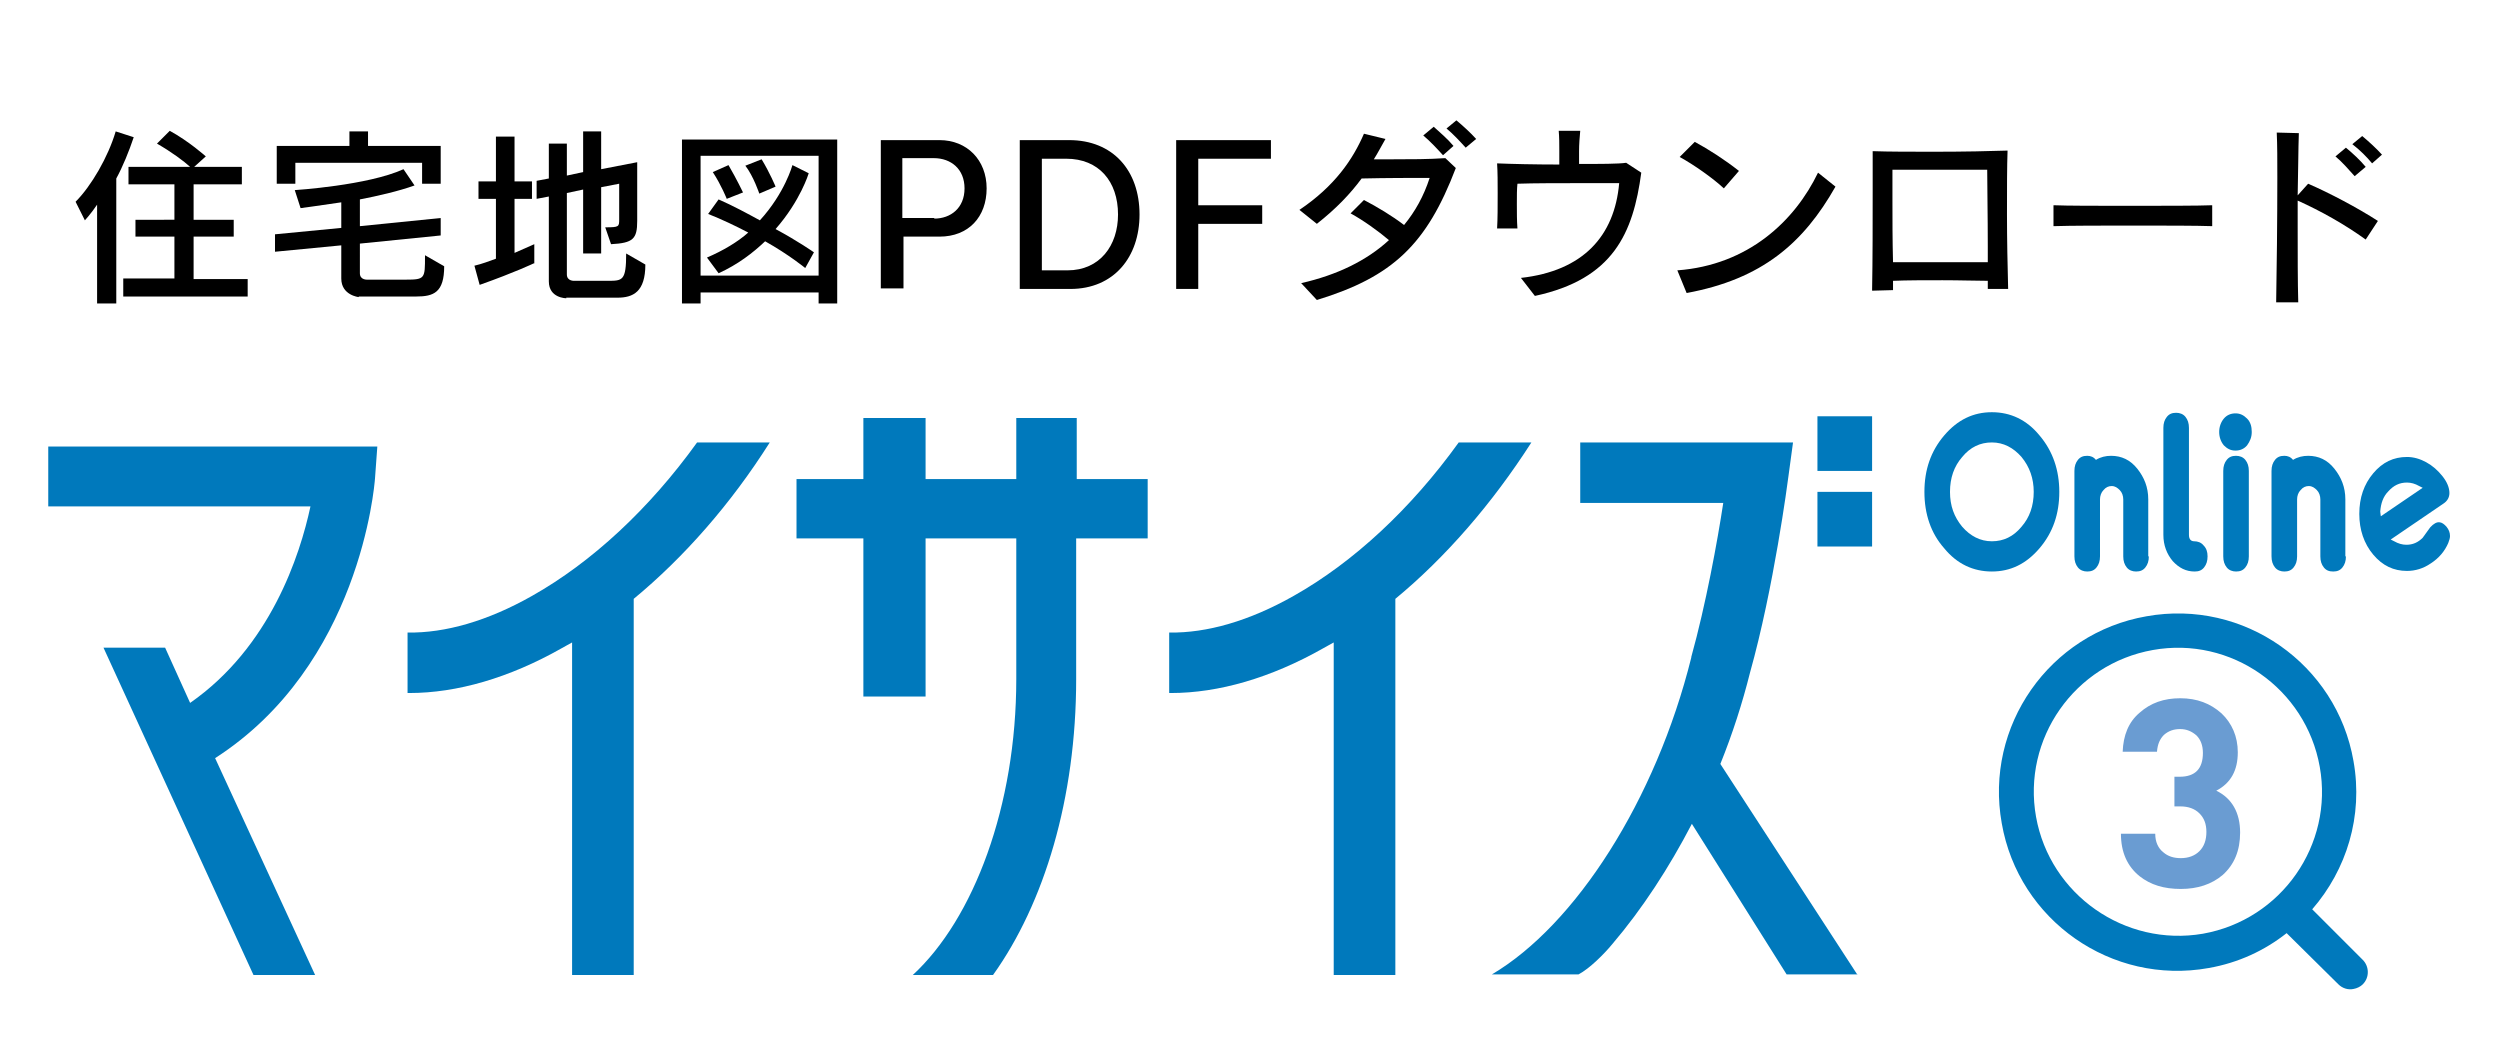 <?xml version="1.0" encoding="utf-8"?>
<!-- Generator: Adobe Illustrator 26.5.0, SVG Export Plug-In . SVG Version: 6.00 Build 0)  -->
<svg version="1.1" xmlns="http://www.w3.org/2000/svg" xmlns:xlink="http://www.w3.org/1999/xlink" x="0px" y="0px"
	 viewBox="0 0 430 180" style="enable-background:new 0 0 430 180;" xml:space="preserve">
<style type="text/css">
	.st0{fill:#BBE5EE;}
	.st1{fill:none;stroke:#DCDCDC;stroke-width:0.5;}
	.st2{fill:#FFFFFF;}
	.st3{fill:none;stroke:#1EA3D8;stroke-width:4;stroke-linejoin:round;stroke-miterlimit:10;}
	.st4{fill:#656464;}
	.st5{clip-path:url(#SVGID_00000181071487743509872370000005479905456893794711_);}
	.st6{clip-path:url(#SVGID_00000164503321025061539500000017575438570223493803_);fill:#D3EDFB;}
	.st7{clip-path:url(#SVGID_00000164503321025061539500000017575438570223493803_);}
	.st8{fill:none;stroke:#FFFFFF;stroke-width:2.592;}
	.st9{fill:none;stroke:#FFFFFF;stroke-width:1.389;}
	.st10{fill:none;stroke:#FFFFFF;stroke-width:1.851;}
	.st11{fill:none;stroke:#FFFFFF;stroke-width:0.555;}
	.st12{fill:none;stroke:#FFFFFF;stroke-width:1.099;}
	.st13{fill:none;stroke:#FFFFFF;stroke-width:0.653;}
	.st14{opacity:0.3;}
	.st15{fill:#B2B39A;}
	.st16{fill:#036EB6;}
	.st17{fill:#D3EDFB;}
	.st18{fill:#D71E0F;}
	.st19{fill:#3EB6A4;}
	.st20{fill:#888888;}
	.st21{fill:#006CA9;}
	.st22{fill:none;stroke:#0070A7;stroke-width:0.412;}
	.st23{clip-path:url(#SVGID_00000074441110931598394620000014471699988945373369_);}
	.st24{fill:none;stroke:#E32113;}
	.st25{clip-path:url(#SVGID_00000008132341573671829590000005088776139914492812_);}
	.st26{fill:#D5D5D5;}
	.st27{fill:#77B1D7;}
	.st28{fill:#1EA3D8;}
	.st29{fill:#ED8C62;}
	.st30{fill:none;stroke:#FFFFFF;stroke-width:3;stroke-miterlimit:10;}
	.st31{fill:none;stroke:#FFFFFF;stroke-width:3;stroke-miterlimit:10;stroke-dasharray:3.992,3.992;}
	.st32{fill:none;stroke:#FFFFFF;stroke-width:3;stroke-miterlimit:10;stroke-dasharray:4;}
	.st33{clip-path:url(#SVGID_00000087403176553632973340000015883103655929490345_);}
	.st34{stroke:#FFFFFF;stroke-width:1.3;stroke-miterlimit:10;}
	.st35{fill:#77B1D7;stroke:#000000;stroke-width:2;stroke-linecap:round;stroke-linejoin:round;stroke-miterlimit:10;}
	.st36{fill:#FFFFFF;stroke:#000000;stroke-width:2;stroke-linecap:round;stroke-linejoin:round;stroke-miterlimit:10;}
	.st37{fill:#0079BC;}
	.st38{fill:#6A9CD2;}
	.st39{clip-path:url(#SVGID_00000085215072763499243250000007342525508197803169_);}
	.st40{fill:none;stroke:#000000;stroke-width:2;stroke-linecap:round;stroke-linejoin:round;stroke-miterlimit:10;}
	.st41{fill:#7D7D7D;}
	
		.st42{clip-path:url(#SVGID_00000160894905579033865630000005898716553280484255_);fill:none;stroke:#90BEDE;stroke-width:2.133;stroke-dasharray:1.93,0.804;}
	
		.st43{clip-path:url(#SVGID_00000160894905579033865630000005898716553280484255_);fill:none;stroke:#90BEDE;stroke-width:2.133;stroke-dasharray:1.762,1.762;}
	.st44{clip-path:url(#SVGID_00000160894905579033865630000005898716553280484255_);fill:none;stroke:#90BEDE;stroke-width:2.133;}
	.st45{clip-path:url(#SVGID_00000160894905579033865630000005898716553280484255_);fill:none;stroke:#90BEDE;stroke-width:3.997;}
	.st46{clip-path:url(#SVGID_00000160894905579033865630000005898716553280484255_);fill:none;stroke:#90BEDE;stroke-width:2.357;}
	.st47{clip-path:url(#SVGID_00000160894905579033865630000005898716553280484255_);fill:none;stroke:#90BEDE;stroke-width:3.683;}
	.st48{clip-path:url(#SVGID_00000160894905579033865630000005898716553280484255_);fill:none;stroke:#90BEDE;stroke-width:1.255;}
	.st49{clip-path:url(#SVGID_00000160894905579033865630000005898716553280484255_);fill:none;stroke:#90BEDE;stroke-width:5.428;}
	.st50{clip-path:url(#SVGID_00000160894905579033865630000005898716553280484255_);}
	.st51{fill:none;stroke:#90BEDE;stroke-width:0.969;}
	.st52{clip-path:url(#SVGID_00000160894905579033865630000005898716553280484255_);fill:none;stroke:#90BEDE;stroke-width:0.969;}
	.st53{clip-path:url(#SVGID_00000160894905579033865630000005898716553280484255_);fill:none;stroke:#90BEDE;stroke-width:6.01;}
	.st54{fill:none;stroke:#FFFFFF;}
	.st55{fill:#0086D0;}
	.st56{clip-path:url(#SVGID_00000103977159648125773390000012314216551658291848_);}
	.st57{fill:#EDEDEE;stroke:#00A1E5;stroke-width:1.1;stroke-linejoin:round;}
	.st58{fill:#FCDE7E;stroke:#00A1E5;stroke-width:1.1;stroke-linejoin:round;}
	.st59{fill:#BBE5EE;stroke:#00A1E5;stroke-width:1.1;stroke-linejoin:round;}
	.st60{fill:none;stroke:#00A1E5;stroke-width:1.1;stroke-linecap:round;stroke-linejoin:round;stroke-dasharray:3;}
	.st61{fill:none;stroke:#00A1E5;stroke-width:1.1;stroke-linecap:round;stroke-linejoin:round;}
	.st62{clip-path:url(#SVGID_00000042710238174493257880000006236518856666827164_);}
	.st63{fill:#DBDCDC;}
	.st64{fill:#036EB7;}
	.st65{fill:#3EB7A5;}
	.st66{fill-rule:evenodd;clip-rule:evenodd;fill:none;}
	.st67{fill:#A0CAEC;}
	.st68{fill:#006FA8;}
	.st69{fill:#0079C3;}
	.st70{fill:#DDF2F6;}
	.st71{fill:url(#SVGID_00000145750319368038533750000005216220637261973129_);}
	.st72{fill:url(#SVGID_00000049205606103454352940000012505961526247381160_);}
	.st73{fill:url(#SVGID_00000107585144725874945980000000210770014290506148_);}
	.st74{clip-path:url(#SVGID_00000129186528129147734470000001607695395546262454_);}
	
		.st75{clip-path:url(#SVGID_00000098924838961714316150000018112375620430070205_);fill:#FFFFFF;stroke:#000000;stroke-width:2;stroke-linecap:round;stroke-linejoin:round;stroke-miterlimit:10;}
	.st76{clip-path:url(#SVGID_00000098924838961714316150000018112375620430070205_);}
	.st77{clip-path:url(#SVGID_00000117663042654072135190000007450255177558516357_);}
	.st78{clip-path:url(#SVGID_00000015323044503643412800000013774184810822954906_);}
	.st79{clip-path:url(#SVGID_00000135677052035981317070000013077914478544051097_);}
</style>
<g id="レイヤー_2">
</g>
<g id="レイヤー_1">
	<g>
		<path class="st37" d="M197.5,82.4h-12.3V71.9h-10.4v10.5h-15.6V71.9h-10.7v10.5H137v10.2h11.5v27.2h10.7V92.6h15.6v24.2
			c0,21.8-7.3,41.2-17.8,50.9h13.8c8.8-12.3,14.3-30.4,14.3-50.9V92.6h12.3V82.4z"/>
		<path class="st37" d="M263.4,76.1h-12.5c-8.2,11.4-18.1,20.6-28.4,26.4c-7.6,4.3-14.9,6.4-21.4,6.3v10.4c0.1,0,0.2,0,0.3,0
			c8.2,0,17.2-2.6,26.2-7.7c0.6-0.3,1.2-0.7,1.8-1v57.2h10.6v-64.7C248.6,95.9,256.6,86.7,263.4,76.1"/>
		<path class="st37" d="M132.4,76.1h-12.5c-8.2,11.4-18.1,20.6-28.4,26.4c-7.6,4.3-14.9,6.4-21.4,6.3v10.4c0.1,0,0.2,0,0.3,0
			c8.2,0,17.2-2.6,26.2-7.7c0.6-0.3,1.2-0.7,1.8-1v57.2h10.6v-64.7C117.6,95.9,125.7,86.7,132.4,76.1"/>
		<rect x="312.6" y="71.6" class="st37" width="9.4" height="9.4"/>
		<rect x="312.6" y="84.6" class="st37" width="9.4" height="9.4"/>
		<path class="st37" d="M319.5,167.7l-23.6-36.3c2.1-5.2,3.8-10.5,5.1-15.7c4.1-14.6,6.5-32.9,6.6-33.7l0.8-5.9h-36.6v10.4h24.6
			c-1,6.6-3,17.5-5.5,26.5l0,0.1c-6.1,24.5-19.9,46-34.3,54.5h14.9c1.9-1,4.4-3.5,5.8-5.2c5.2-6.1,9.8-13.2,13.7-20.7l16.3,25.9
			H319.5z"/>
		<path class="st37" d="M64.5,82.3l0.4-5.5H8.3v10.3h45.1c-1.8,8.4-6.9,24.2-20.7,33.8l-4.3-9.5H17.8l25.8,56.3h10.6L37,130.4
			C61.9,114.4,64.4,83.6,64.5,82.3"/>
		<path class="st38" d="M385.3,143.2c0,3.1-1,5.5-3,7.3c-1.9,1.6-4.3,2.4-7.2,2.4c-2.9,0-5.2-0.7-7.1-2.2c-2.1-1.7-3.2-4.1-3.2-7.3
			h5.9c0,1.4,0.5,2.5,1.4,3.2c0.8,0.7,1.8,1,3,1c1.3,0,2.4-0.4,3.2-1.2c0.8-0.8,1.2-1.9,1.2-3.3c0-1.4-0.4-2.4-1.2-3.2
			c-0.8-0.8-1.9-1.2-3.3-1.2H374v-5.1h0.9c2.7,0,4-1.4,4-4.1c0-1.3-0.4-2.3-1.1-3c-0.8-0.7-1.7-1.1-2.8-1.1c-1.1,0-2,0.3-2.8,1
			c-0.7,0.7-1.1,1.6-1.2,2.9h-5.9c0.1-2.8,1-5.1,2.9-6.7c1.9-1.7,4.2-2.5,7-2.5c2.9,0,5.2,0.9,7.1,2.6c1.8,1.7,2.8,4,2.8,6.7
			c0,3.1-1.2,5.3-3.7,6.6C383.9,137.3,385.3,139.8,385.3,143.2"/>
		<path class="st37" d="M397.7,156.4c5.9-6.8,8.8-16,7.1-25.5c-2.9-16.7-18.9-27.9-35.6-24.9c-16.7,2.9-27.9,18.9-24.9,35.6
			c2.9,16.7,18.9,27.9,35.6,24.9c5.1-0.9,9.6-3,13.4-6l8.9,8.8c0.7,0.7,1.7,1,2.6,0.8c0.6-0.1,1.2-0.4,1.6-0.8
			c1.2-1.2,1.1-3.1,0-4.2L397.7,156.4z M350.2,140.5c-2.4-13.4,6.6-26.3,20.1-28.7c13.4-2.4,26.3,6.6,28.7,20.1
			c2.4,13.4-6.6,26.3-20.1,28.7C365.5,162.9,352.6,153.9,350.2,140.5"/>
		<path class="st37" d="M354.2,84.6c0,3.8-1.1,7-3.4,9.7c-2.3,2.7-5,4-8.2,4c-3.2,0-6-1.3-8.2-4c-2.3-2.6-3.4-5.9-3.4-9.7
			c0-3.8,1.1-7,3.4-9.7c2.3-2.7,5-4,8.2-4c3.2,0,6,1.3,8.2,4C353.1,77.6,354.2,80.9,354.2,84.6 M349.8,84.6c0-2.3-0.7-4.3-2.1-6
			c-1.4-1.6-3.1-2.5-5.1-2.5c-2,0-3.7,0.8-5.1,2.5c-1.4,1.6-2.1,3.6-2.1,6s0.7,4.3,2.1,6c1.4,1.6,3.1,2.5,5.1,2.5
			c2,0,3.7-0.8,5.1-2.5C349.1,89,349.8,87,349.8,84.6"/>
		<path class="st37" d="M369.6,95.7c0,0.8-0.2,1.4-0.6,1.9c-0.4,0.5-0.9,0.7-1.6,0.7c-0.6,0-1.2-0.2-1.6-0.7
			c-0.4-0.5-0.6-1.1-0.6-1.9v-9.8c0-0.6-0.2-1.2-0.6-1.6c-0.4-0.4-0.8-0.7-1.4-0.7c-0.5,0-1,0.2-1.4,0.7c-0.4,0.4-0.6,1-0.6,1.6v9.8
			c0,0.8-0.2,1.4-0.6,1.9c-0.4,0.5-0.9,0.7-1.6,0.7c-0.6,0-1.2-0.2-1.6-0.7c-0.4-0.5-0.6-1.1-0.6-1.9V81c0-0.8,0.2-1.4,0.6-1.9
			c0.4-0.5,0.9-0.7,1.6-0.7c0.6,0,1.1,0.2,1.5,0.7c0.8-0.5,1.7-0.7,2.6-0.7c1.8,0,3.3,0.7,4.5,2.2c1.2,1.5,1.9,3.2,1.9,5.3V95.7z"/>
		<path class="st37" d="M379.7,95.7c0,0.8-0.2,1.4-0.6,1.9c-0.4,0.5-0.9,0.7-1.6,0.7c-1.5,0-2.7-0.6-3.8-1.8c-1-1.2-1.6-2.7-1.6-4.5
			V73.6c0-0.8,0.2-1.4,0.6-1.9c0.4-0.5,0.9-0.7,1.6-0.7c0.6,0,1.2,0.2,1.6,0.7c0.4,0.5,0.6,1.1,0.6,1.9V92c0,0.7,0.3,1.1,0.9,1.1
			c0.6,0,1.2,0.2,1.6,0.7C379.5,94.3,379.7,94.9,379.7,95.7"/>
		<path class="st37" d="M387.3,74.3c0,0.9-0.3,1.6-0.8,2.3c-0.5,0.6-1.2,0.9-2,0.9c-0.8,0-1.4-0.3-2-0.9c-0.5-0.6-0.8-1.4-0.8-2.3
			c0-0.9,0.3-1.7,0.8-2.3c0.5-0.6,1.2-0.9,2-0.9c0.8,0,1.4,0.3,2,0.9C387.1,72.6,387.3,73.4,387.3,74.3 M386.8,95.7
			c0,0.8-0.2,1.4-0.6,1.9c-0.4,0.5-0.9,0.7-1.6,0.7c-0.6,0-1.2-0.2-1.6-0.7c-0.4-0.5-0.6-1.1-0.6-1.9V81c0-0.8,0.2-1.4,0.6-1.9
			c0.4-0.5,0.9-0.7,1.6-0.7c0.6,0,1.2,0.2,1.6,0.7c0.4,0.5,0.6,1.1,0.6,1.9V95.7z"/>
		<path class="st37" d="M403.5,95.7c0,0.8-0.2,1.4-0.6,1.9c-0.4,0.5-0.9,0.7-1.6,0.7s-1.2-0.2-1.6-0.7c-0.4-0.5-0.6-1.1-0.6-1.9
			v-9.8c0-0.6-0.2-1.2-0.6-1.6c-0.4-0.4-0.8-0.7-1.4-0.7c-0.5,0-1,0.2-1.4,0.7c-0.4,0.4-0.6,1-0.6,1.6v9.8c0,0.8-0.2,1.4-0.6,1.9
			c-0.4,0.5-0.9,0.7-1.6,0.7c-0.6,0-1.2-0.2-1.6-0.7c-0.4-0.5-0.6-1.1-0.6-1.9V81c0-0.8,0.2-1.4,0.6-1.9c0.4-0.5,0.9-0.7,1.6-0.7
			c0.6,0,1.1,0.2,1.5,0.7c0.8-0.5,1.7-0.7,2.6-0.7c1.8,0,3.3,0.7,4.5,2.2c1.2,1.5,1.9,3.2,1.9,5.3V95.7z"/>
		<path class="st37" d="M418,90.7c-0.4,0.6-0.9,1.2-1.3,1.8c-0.8,0.8-1.7,1.2-2.8,1.2c-0.7,0-1.4-0.2-2.1-0.6l-0.6-0.3l9.1-6.2
			c0.6-0.4,1-1,1-1.8c0-0.9-0.4-1.9-1.2-2.9c-0.8-1-1.7-1.8-2.8-2.4c-1.1-0.6-2.2-0.9-3.3-0.9c-2.3,0-4.2,0.9-5.8,2.8
			c-1.6,1.9-2.4,4.2-2.4,7c0,2.7,0.8,5.1,2.4,7c1.6,1.9,3.5,2.8,5.8,2.8c1.4,0,2.8-0.4,4.1-1.3c1.4-0.9,2.4-2.1,3-3.5
			c0.2-0.5,0.3-0.9,0.3-1.2c0-0.6-0.2-1.1-0.6-1.6C420,89.7,419.2,89.4,418,90.7 M409.4,88c0.1-1.4,0.5-2.6,1.4-3.5
			c0.9-1,1.9-1.5,3.2-1.5c0.7,0,1.4,0.2,2.1,0.6l0.6,0.3l-7.2,4.9L409.4,88z"/>
		<g>
			<path d="M16.7,52.2v-17c-1,1.5-2.1,2.7-2.1,2.7L13,34.7c2.7-2.7,5.6-7.7,6.9-12.1l3.1,1c-0.8,2.4-1.9,5.1-3,7.1v21.5H16.7z
				 M21.2,50.9v-3H30v-7.2h-6.7v-2.9H30v-6.1h-7.9v-3h10.6c-1.1-1-3.1-2.5-5.7-4l2.2-2.2c3.3,1.8,6.2,4.4,6.2,4.4l-2,1.8h8.2v3h-8.3
				v6.1h6.9v2.9h-6.9V48h9.3v3H21.2z"/>
		</g>
		<g>
			<path d="M61.7,51.1c0,0-3-0.3-3-3.2v-5.7l-11.4,1.1v-3l11.4-1.1v-4.4c-4,0.6-7,1-7,1l-1-3.1c0,0,12.6-0.8,18.7-3.6l1.9,2.8
				c-2.8,1-6.3,1.8-9.4,2.4v4.6l13.9-1.4v3l-13.9,1.4V47c0,1.2,1.3,1.1,1.3,1.1h6.6c3.3,0,3.3-0.2,3.3-4v-0.2l3.3,1.9
				c0,4.5-1.8,5.2-4.8,5.2H61.7z M72.6,31.6V28H50.8v3.6h-3.2v-6.5h12.5v-2.5h3.2v2.5h12.5v6.5H72.6z"/>
		</g>
		<g>
			<path d="M91.8,45.3c0,0-3.1,1.5-9.3,3.7l-0.9-3.3c1.3-0.3,2.6-0.8,3.7-1.2V34.2h-3v-3h3v-7.7h3.2v7.7h3v3h-3v9.3
				c2.3-1,3.4-1.5,3.4-1.5V45.3z M97.4,51.3c0,0-3,0-3-2.9V33.8l-2.1,0.4v-3.1l2.1-0.4v-6h3.1v5.5l2.8-0.6v-7h3.1v6.5l6.2-1.2v10.1
				c0,3.1-0.7,3.8-4.5,4l-1-2.9c2.4,0,2.4-0.1,2.4-1.4v-6.1l-3.1,0.6v11.4h-3.1V32.6l-2.8,0.6v14c0,1.2,1.3,1.1,1.3,1.1h5.7
				c2.6,0,3.2,0,3.2-4.7l3.3,1.9c0,4.7-2.1,5.7-4.8,5.7H97.4z"/>
		</g>
		<g>
			<path d="M140.8,52.2v-1.9h-20.3v1.9h-3.2V24H144v28.2H140.8z M140.8,26.8h-20.3v20.6h20.3V26.8z M138.5,46.1c0,0-2.8-2.3-6.9-4.6
				c-2.1,2-4.7,4-8,5.5l-2-2.7c2.8-1.2,5.3-2.7,7.1-4.3c-2.1-1.1-4.6-2.3-6.9-3.2l1.8-2.5c2.5,1.1,4.9,2.4,7.1,3.6
				c4.3-4.7,5.6-9.5,5.6-9.5l2.8,1.4c0,0-1.4,4.7-5.7,9.6c3.9,2.1,6.6,4,6.6,4L138.5,46.1z M125,34.2c0,0-0.9-2.3-2.4-4.6l2.7-1.2
				c1.4,2.4,2.5,4.7,2.5,4.7L125,34.2z M130.6,33.3c0,0-1-3-2.4-4.8l2.8-1.1c1.4,2.3,2.4,4.7,2.4,4.7L130.6,33.3z"/>
		</g>
		<g>
			<path d="M151.5,49.7V24.1h10.1c4.7,0,8.1,3.4,8.1,8.3s-3.1,8.3-8.1,8.3h-6.2v8.9H151.5z M160.7,37.6c2.8,0,5.2-1.8,5.2-5.2
				c0-3.3-2.3-5.2-5.3-5.2h-5.4v10.3H160.7z"/>
		</g>
		<g>
			<path d="M175.4,49.7V24.1h8.5c7.5,0,12.1,5.2,12.1,12.8c0,7.3-4.4,12.8-11.9,12.8H175.4z M183.6,46.5c5.6,0,8.7-4.3,8.7-9.6
				c0-5.7-3.3-9.6-8.9-9.6h-4.2v19.2H183.6z"/>
		</g>
		<g>
			<path d="M202.3,49.7V24.1h16.3v3.2h-12.5v8h11v3.2h-11v11.2H202.3z"/>
		</g>
		<g>
			<path d="M223.8,48.7c6.2-1.4,11.3-3.9,15.1-7.4c-1.9-1.6-4.4-3.4-6.6-4.6l2.3-2.3c2.3,1.2,4.8,2.7,6.9,4.3c1.9-2.3,3.4-5,4.4-8.1
				c-2.7,0-7.5,0-11.7,0.1c-2,2.7-4.4,5.2-7.7,7.8l-3-2.4c6.1-4.1,9.2-8.7,11.1-13.1l3.7,0.9c-0.7,1.2-1.3,2.4-2,3.5h3.4
				c2.9,0,6,0,8.9-0.2l1.8,1.7c-5,13.1-10.8,18.7-23.9,22.7L223.8,48.7z M248.2,26.7c-1-1.1-2.2-2.4-3.4-3.4l1.8-1.5
				c1.1,1,2.4,2.1,3.4,3.3L248.2,26.7z M252.1,25.4c-1-1.1-2.1-2.3-3.3-3.3l1.7-1.4c1.2,1,2.4,2.1,3.4,3.2L252.1,25.4z"/>
		</g>
		<g>
			<path d="M261.6,47.8c10.7-1.2,16.1-7.2,16.9-16.3h-6.2c-3.9,0-8.5,0-11.3,0.1c-0.1,0.9-0.1,2.1-0.1,3.5c0,1.4,0,2.9,0.1,4.2
				l-3.5,0c0.1-1.6,0.1-3.8,0.1-6.1c0-1.8,0-3.6-0.1-5.1c2.3,0.1,6.5,0.2,10.7,0.2c0-0.8,0-1.6,0-2.4c0-1.1,0-2.3-0.1-3.4l3.7,0
				c-0.1,1.1-0.2,2.3-0.2,3.5c0,0.7,0,1.4,0,2.2c3.6,0,6.8,0,8.1-0.2l2.6,1.7c-1.4,10.4-4.8,18.3-18.3,21.2L261.6,47.8z"/>
		</g>
		<g>
			<path d="M315.7,32.1c-5.5,9.7-12.6,15.9-25.6,18.3l-1.6-3.9c12.2-0.9,20.2-8.5,24.2-16.8L315.7,32.1z M296.5,32.4
				c-1.8-1.7-5.2-4.1-7.6-5.4l2.6-2.6c2.4,1.3,5.2,3.1,7.6,5L296.5,32.4z"/>
		</g>
		<g>
			<path d="M341.9,49.7c0-0.4,0-0.9,0-1.4c-1.9,0-4.8-0.1-7.8-0.1c-3,0-6.1,0-8.5,0.1c0,0.5,0,1,0,1.6l-3.6,0.1
				c0.1-5.4,0.1-11.9,0.1-17.1c0-2.8,0-5.2,0-6.9c2.7,0.1,6.7,0.1,10.7,0.1c4.8,0,9.7-0.1,12.5-0.2c-0.1,2.7-0.1,6.7-0.1,11
				c0,4.3,0.1,8.9,0.2,12.8H341.9z M341.9,42.4c0-5.4-0.1-10.2-0.1-13.2h-16.3c0,1.4,0,3.3,0,5.4c0,3.1,0,6.7,0.1,10.5
				c2.6,0,6.3,0,9.8,0c2.5,0,4.9,0,6.5,0V42.4z"/>
		</g>
		<g>
			<path d="M380.6,38.9c-2.9-0.1-8.2-0.1-13.6-0.1s-10.7,0-13.8,0.1v-3.6c2.3,0.1,7.5,0.1,12.7,0.1c6.1,0,12.3,0,14.6-0.1V38.9z"/>
		</g>
		<g>
			<path d="M391.5,52c0.1-5.4,0.2-14.2,0.2-21.4c0-3,0-5.7-0.1-7.8l3.8,0.1c-0.1,2.7-0.1,6.6-0.2,10.7l1.8-2c3.7,1.6,8.6,4.2,12,6.4
				l-2.1,3.2c-3.6-2.6-7.7-4.9-11.7-6.7v4.4c0,4.8,0,9.7,0.1,13.1L391.5,52z M405,30.3c-1-1.1-2.1-2.4-3.3-3.4l1.8-1.5
				c1.2,1,2.4,2.1,3.4,3.3L405,30.3z M408,28.1c-0.9-1.1-2.1-2.3-3.4-3.3l1.7-1.4c1.2,1,2.4,2.1,3.4,3.2L408,28.1z"/>
		</g>
	</g>
</g>
</svg>
